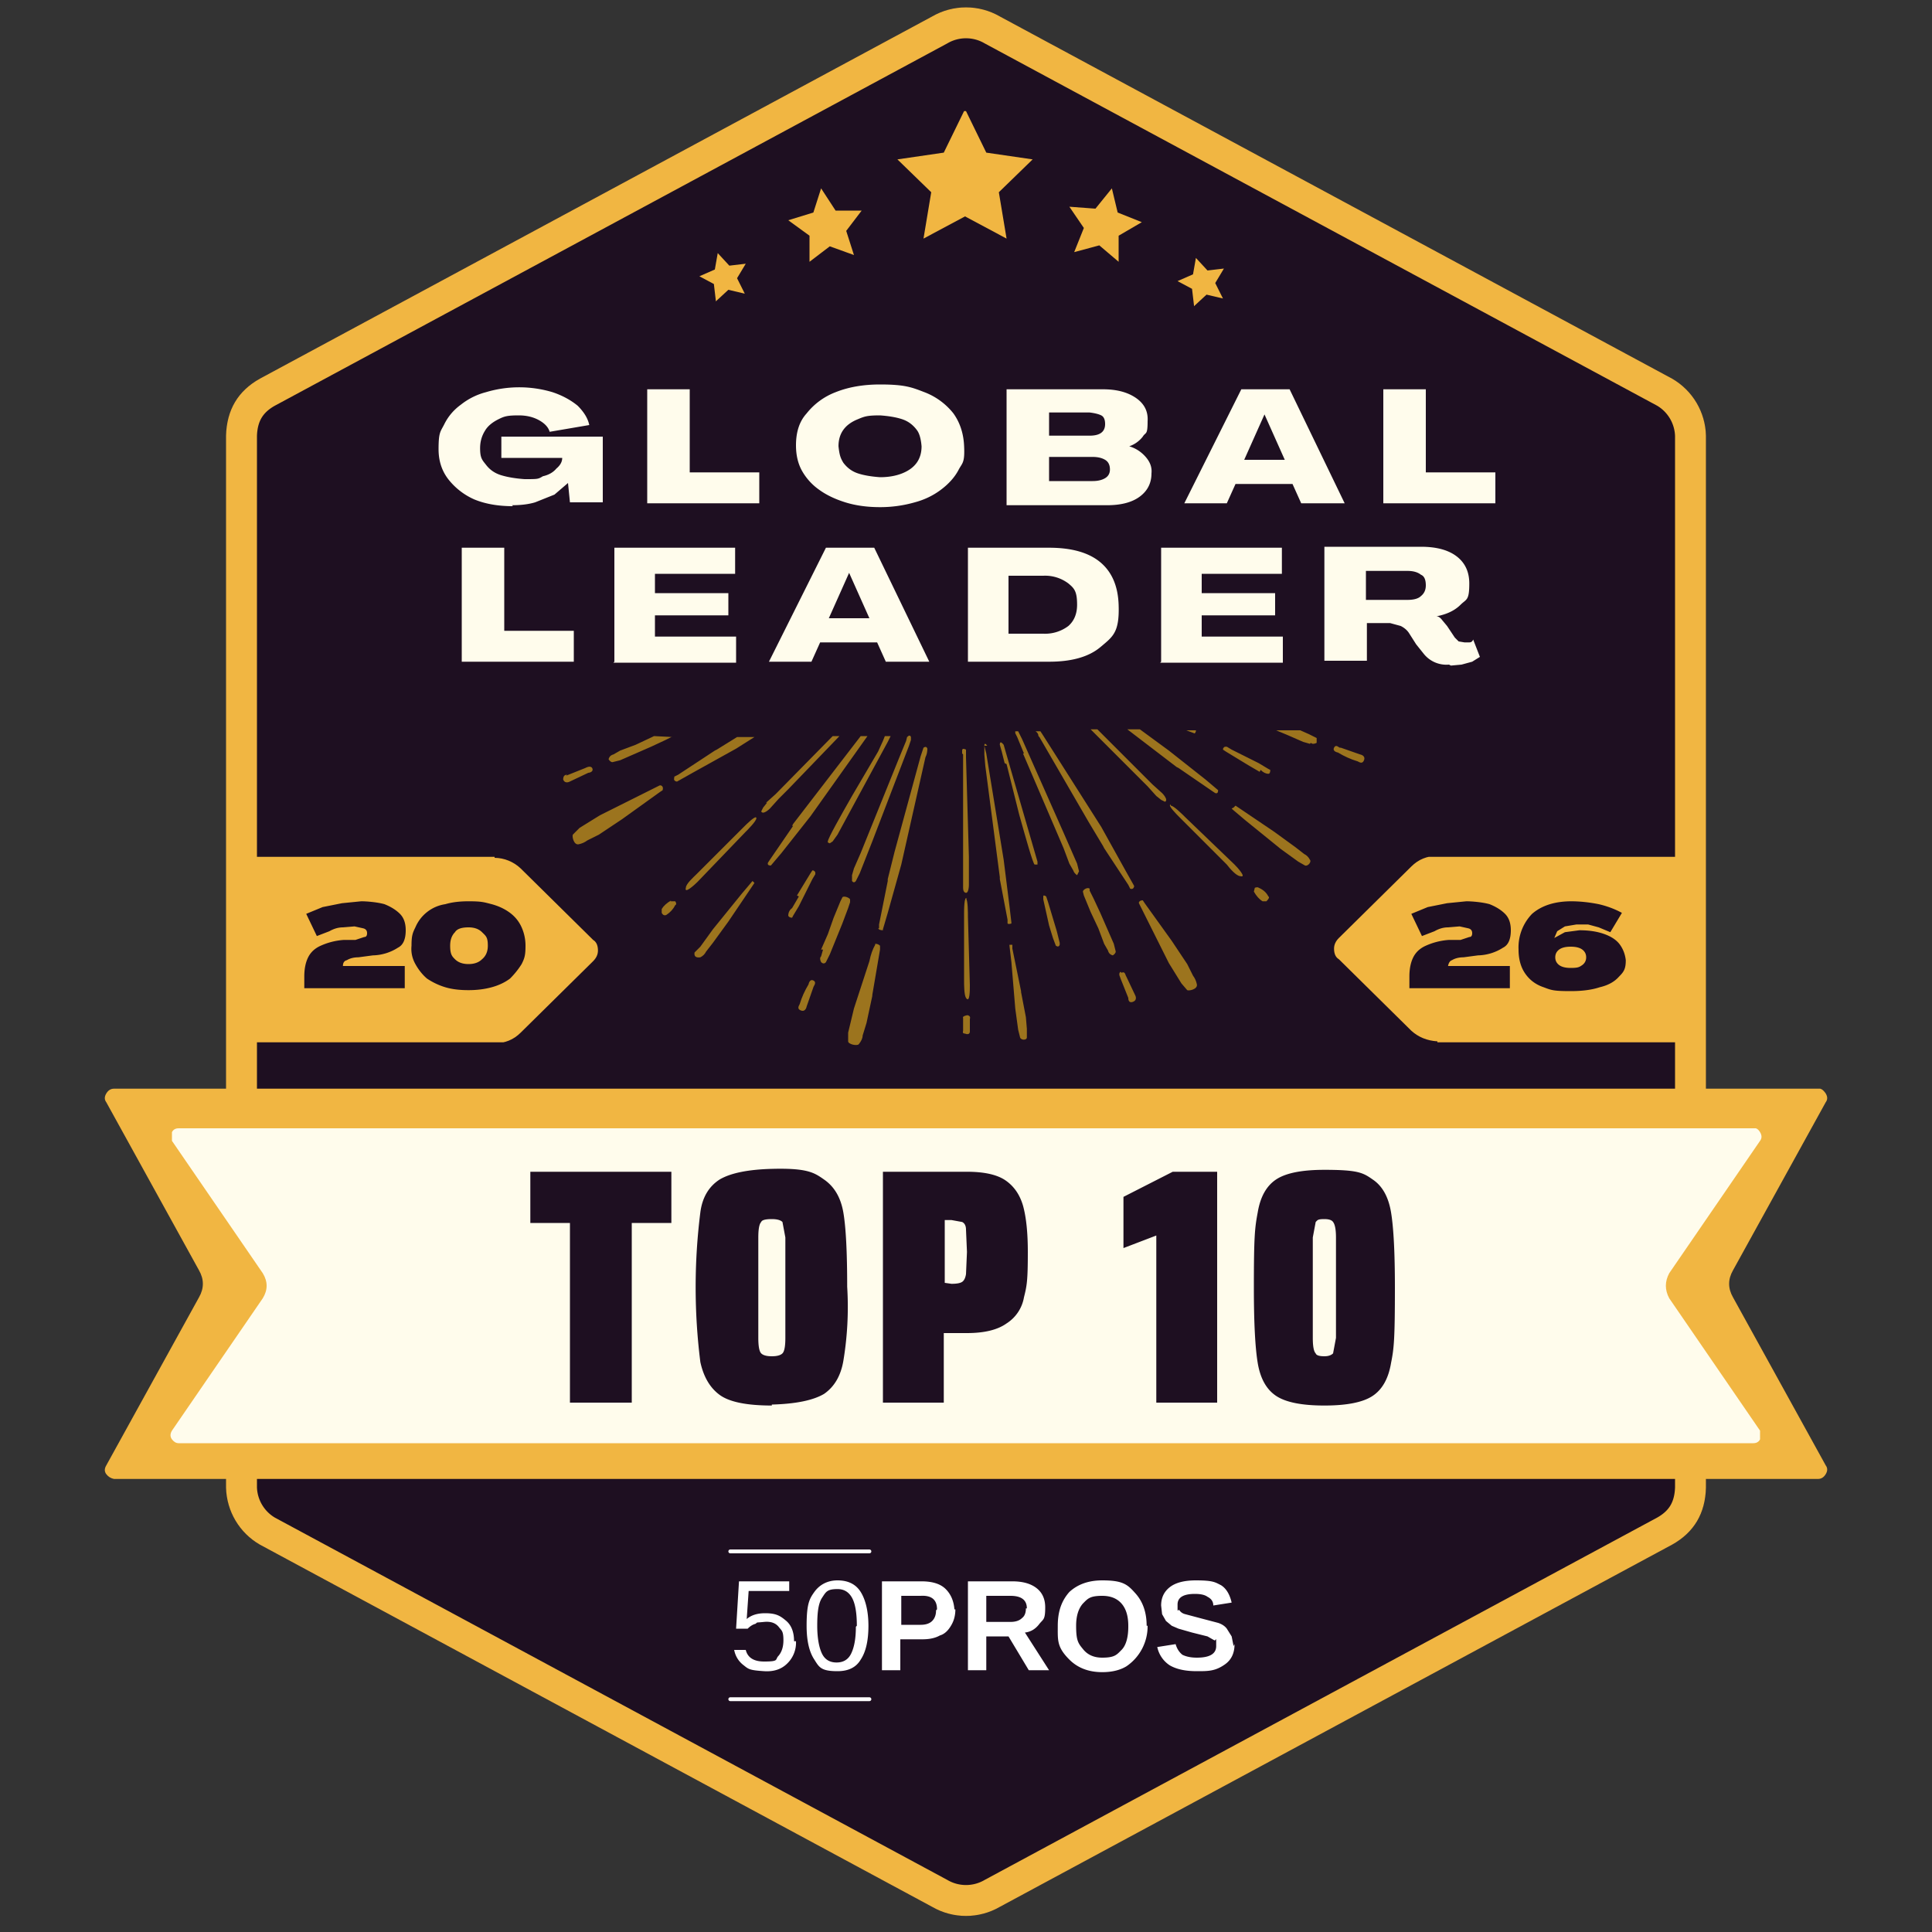 <svg xmlns="http://www.w3.org/2000/svg" width="200" height="200" viewBox="0 0 200 200"><rect x="0" y="0" width="200" height="200" fill="#333333" stroke="none"/><defs><clipPath id="b"><use href="#a"/></clipPath><clipPath id="c"><use href="#a"/></clipPath><clipPath id="d"><path fill="none" d="M188.3 112.7H11.8q-.5 0-.8.5t0 .9l9.6 17.4q.8 1.4 0 2.8L11 151.7q-.3.5 0 .9t.8.5h176.4q.5 0 .8-.5t0-.9l-9.6-17.4q-.8-1.4 0-2.8l9.6-17.4q.3-.4 0-.9-.4-.6-.8-.5Z"/></clipPath><clipPath id="e"><path fill="none" d="M181.5 116.8h-163q-.5 0-.7.4v.9l9.4 13.7q.8 1.3 0 2.6l-9.4 13.7q-.3.5 0 .9t.7.4h163q.5 0 .7-.4v-.9l-9.4-13.7q-.7-1.3 0-2.6l9.4-13.7q.3-.4 0-.9t-.7-.4"/></clipPath><clipPath id="f"><path fill="none" d="M51.2 88.7H25.1q-.6 0-1.1.5t-.5 1.1v16.1q0 .6.5 1.1t1.1.5h26.1q1.6 0 2.7-1.1l7.5-7.4q.5-.5.5-1.1 0-.8-.5-1.1l-7.5-7.4a4 4 0 0 0-2.7-1.1Z"/></clipPath><clipPath id="g"><path fill="none" d="M148.8 107.9h26.1q.6 0 1.1-.5t.5-1.1V90.2q0-.6-.5-1.1t-1.1-.5h-26.1q-1.6 0-2.7 1.1l-7.5 7.4q-.5.5-.5 1.1 0 .8.5 1.1l7.5 7.4q1.1 1 2.7 1.1Z"/></clipPath><path id="a" fill="none" d="m103.5 1.7 69.6 37.5a7 7 0 0 1 3.5 5.9V154q-.1 4-3.5 5.9l-69.6 37.5a7 7 0 0 1-7 0l-69.6-37.5a7 7 0 0 1-3.5-5.9V45.1q.1-4 3.5-5.9L96.5 1.7a7 7 0 0 1 7 0"/></defs><g fill="none" clip-path="url(#b)"><path fill="#1e0f21" d="M23.5-.2h153.2V199H23.5z"/></g><g fill="none" clip-path="url(#c)"><path stroke="#f1b642" stroke-width="6.4" d="m103.5 1.7 69.6 37.5a7 7 0 0 1 3.5 5.9V154q-.1 4-3.5 5.9l-69.6 37.5a7 7 0 0 1-7 0l-69.6-37.5a7 7 0 0 1-3.5-5.9V45.1q.1-4 3.5-5.9L96.5 1.7a7 7 0 0 1 7 0Z"/></g><g fill="none" clip-path="url(#d)"><path fill="#f1b642" d="M10.2 112.7h179.7v40.5H10.2z"/></g><g fill="none" clip-path="url(#e)"><path fill="#fffcec" d="M16.9 116.8h166.2v32.7H16.9z"/></g><path fill="#f1b642" d="m100 11.5 2.1 4.3 4.8.7-3.5 3.4.8 4.8-4.3-2.3-4.3 2.3.8-4.8-3.5-3.4 4.8-.7 2.1-4.3Z"/><path fill="#9c741e" d="m58.6 80.3 2-.8s.5-.3.7 0c.2.4-.3.5-.4.5l-1.9.9s-.5.3-.7-.2q0-.5.4-.5Zm11.1-4h-.2l-.6.3-1.5.7-3.2 1.4-.8.2q-.2 0-.4-.3.1-.4.5-.5l.7-.4 1.6-.6 1.7-.8.2-.1zm-2.4 0c-.4.2.4-.2 0 0m2.5 4.1.4-.2 3.8-2.5.2-.1q.2 0 0 0l2.1-1.3h1.8l-1.9 1.2-4.5 2.5-1.6.9H70q-.3-.1-.2-.4ZM60 85.7l2.1-1.3 4.6-2.3 1.6-.8h.1q.3.1.2.5l-.3.2-3.9 2.8q-.1 0 0 0L62 86.4l-1.2.6q-.4.3-.9.4c-.5.1-.7-.8-.6-1zM72.5 98l1.3-1.8 3-3.7 1.1-1.3.2.2-.2.3-2.5 3.7q0 .1 0 0l-1.6 2.2-.7.9q-.2.4-.6.6-.7.1-.6-.5zM82 85.5l.1-.2q0-.1 0 0l7-9.1h.7l-5.9 8.3-3 3.8-1.1 1.3q-.4 0-.3-.3l.2-.3 2.4-3.5Zm-12.6 7.8h.5q.2.3 0 .4-.3.6-.9 1s-.3.2-.5-.2v-.4q.3-.5 1-.9Zm9.9-10.2 1-.9 5.9-6h.7l-5.3 5.5-1 1-.9 1s-.7.7-.9.3l.2-.4.4-.5Zm-7.2 7.4 4.9-4.9c.3-.3 1.3-1.3 1.3-.9 0 .3-.9 1.2-1.2 1.5l-4.9 5.1c-.3.3-1.4 1.3-1.2.6 0-.4.8-1.1 1.1-1.4m19.7-14.3h.4l-.3.6-5.2 9.6-.5.7-.3.2q-.3-.1-.2-.2c0-.3 1.3-2.6 2.5-4.7l2.7-4.6.5-1.1.2-.5Zm-.8 1.4s.2-.4 0 0m-8.5 15.1 1.4-2.3.2-.3q.2 0 .3.2v.2l-.3.5-1.4 2.8-.6 1-.1.2q-.3 0-.4-.2 0-.5.4-.8l.7-1.2Zm3.8 2.4c-.2.4.1-.4 0 0m6.8-16.7s0-.3 0 0m.8-2.1q.3-.3.4 0v.3l-.2.6-3.8 9.9-1.3 3.3-.4.8s-.2.3-.4 0v-.6l.2-.7.7-1.6 4-9.9.7-1.7zm-10.2 25.6s.1-.6.5-.4 0 .6 0 .7l-.7 2s-.1.6-.6.4-.1-.6-.1-.7q.3-1 .9-2m1.3-3.6.7-1.6.6-1.7.7-1.7.2-.4c.1-.2.7 0 .8.2v.3l-.2.6-.6 1.6-1.3 3.2-.4.8s-.2.3-.5 0q-.2-.4 0-.6l.2-.7Zm3.4 6.1 1.6-4.9q.2-1 .6-1.7v-.1q.3 0 .5.2v.4l-.8 4.7v.1l-.6 2.8-.4 1.3q0 .4-.4.9c-.2.2-1.1 0-1.1-.3v-.9zm2.6-8.3v-.4l.9-4.5V91q0-.3 0 0l.7-2.8 2.7-9.9.3-.9q.3-.2.4.1 0 .5-.2.9l-2.5 11.1-1.4 5-.5 1.7v.1q-.4 0-.5-.2Zm10.9-18.9.2.8 1.8 11 .6 4.8.2 1.7v.1q-.3.1-.4 0v-.4l-.8-4.2v-.2q0-.2 0 0L102 79.3l-.1-1.2zq0-.4.3 0Zm2.9 20.6v.4l.9 4.4v.1l.5 2.6.1 1.2v.9c0 .3-.6.3-.7 0l-.2-.8-.3-2.2-.4-4.8-.2-1.7v-.1zm-5.2-18.3s0-.2 0 0m0-1.5v-.3q0-.3.4-.1v.8l.3 10.3v2.9s0 1-.4.8q-.2-.1-.2-.5V78.1Zm.4 15c.2.2.2 1.5.2 1.9l.2 7.1c0 .5 0 1.9-.4 1.3-.2-.3-.2-1.4-.2-1.8v-6.9c0-.4 0-1.9.3-1.6Zm.2 12.1q.3.1.2.4v1.3s0 .4-.5.2q-.3 0-.2-.3v-1.3q-.1-.2.4-.3Zm8.1-12.5v.2l.2.6.9 3 .3 1.2v.2q-.1.3-.4.1l-.3-.8-.4-1.3-.6-2.7v-.3q0-.2.3 0ZM104 79s-.1-.4 0 0m0 0-.3-1.2-.2-.7q0-.5.4 0l.2.7 3.3 11.4v.3h-.3c-.2-.2-.9-2.7-1.6-5.2l-1.3-5.2Zm12.1 21.7c.4-.2.4.3.5.4l.9 1.9s.3.5-.2.7-.5-.3-.5-.4l-.8-2c0-.1-.3-.5 0-.7Zm-3.3-8.5.1.2.3.6.7 1.5 1.4 3.2.2.8q0 .2-.3.4-.4-.1-.5-.5l-.4-.7-.6-1.6-.8-1.7-.7-1.7-.1-.4c0-.2.5-.5.7-.3Zm.1 2.4c.2.4-.2-.4 0 0M106 78l-.7-1.7-.2-.4v-.2h.3l.1.2.3.6 4.3 9.7 1.4 3.2.2.8-.2.4q-.3-.2-.4-.5l-.4-.7-.6-1.6-4.2-9.8Zm0 0s-.1-.3 0 0m12.3 15.2.2.3 2.8 3.9q0 .2 0 0l1.6 2.4.6 1.2q.3.4.4.9c.1.5-.8.7-1 .6l-.6-.7-1.3-2.1-2.3-4.6-.8-1.6v-.1q.1-.2.4-.2m-10.8-17q0-.3-.3-.5h.5l.2.3 6.1 9.6 2.5 4.5.9 1.6v.1q-.1.3-.4.2l-.2-.4-2.5-3.8-.1-.2q0-.2 0 0l-1.5-2.5-5.1-8.8Zm20.2 7.4.2-.2.3.2 3.7 2.5q.2 0 0 0l2.2 1.6.9.7q.4.2.6.6c.2.2-.2.7-.5.6l-.7-.4-1.8-1.3-3.7-3-1.3-1.1-.1-.1Zm-1.6-1.8q0 .4-.3.3l-.3-.2-3.5-2.4-.2-.1q-.2 0 0 0l-5.1-3.9h1.3l3 2.2 3.8 3zm-7.8-1.6 1 1 1 .9s.7.7.3.9l-.4-.2-.5-.4-.9-1-5.9-5.9h.7zm2.9 3.2c.3 0 1.2.9 1.5 1.2l5.1 4.9c.3.3 1.3 1.4.6 1.2-.4 0-1.1-.8-1.4-1.2l-4.9-4.9c-.3-.3-1.3-1.3-.9-1.3Zm8.7 8.5q.3-.1.4 0 .7.3 1 .9.2.1-.2.5h-.4q-.5-.3-.9-1zm.5-12-1.2-.7-2.3-1.4-.3-.2q0-.2.2-.3h.2l.5.3 2.8 1.4 1 .6.2.1q0 .4-.2.4-.4 0-.8-.4Zm-6.8-4-.8-.3h1v.1q-.1.3-.2.2m15.2 1.5 2 .7s.6.1.4.6-.6.1-.7.1q-1-.3-2-.9s-.6-.1-.4-.5.5 0 .6 0Zm-3.1-.5q.2.2.6 0v-.5l-.8-.4-.9-.4h-2.5l1.2.5 1.6.7.7.2"/><g fill="none" clip-path="url(#f)"><path fill="#f1b642" d="M23.5 88.7h39v19.2h-39z"/></g><g fill="none" clip-path="url(#g)"><path fill="#f1b642" d="M176.5 107.9h-39V88.7h39z"/></g><path fill="#f1b642" d="m85 19.5-.8 2.5-2.6.8 2.2 1.6v2.7l2.1-1.6 2.5.9-.8-2.5 1.6-2.1h-2.7zM74.1 31.1l-.2-1.7-1.5-.8 1.6-.7.3-1.7 1.2 1.3 1.7-.2-.9 1.5.8 1.6-1.7-.4-1.3 1.2Zm41-11.6-1.7 2.1-2.7-.2 1.5 2.2-1 2.5 2.6-.7 2 1.7v-2.7l2.4-1.4-2.5-1zm8.5 12.1-.2-1.7-1.5-.8 1.6-.7.3-1.7L125 28l1.7-.2-.9 1.5.8 1.6-1.7-.4-1.3 1.2Z"/><path fill="#fff" d="M82.4 169.9a3 3 0 0 1-.9 2.3q-.9.9-2.4.8c-1.5-.1-1.6-.2-2.1-.6q-.8-.6-1-1.6h1.2q.3 1.2 1.9 1.2c1.6 0 1.1-.2 1.5-.6q.5-.6.5-1.6c0-1-.2-1-.5-1.4q-.5-.6-1.5-.5c-1 .1-.6 0-.9.2q-.4.1-.8.5h-1.2l.3-4.9h5.2v1h-4.2l-.2 2.9q.7-.6 1.9-.6c1.2 0 1.6.3 2.2.8q.8.7.8 2.1Zm7.5-1.6q0 2.3-.8 3.5-.7 1.2-2.4 1.2c-1.7 0-1.9-.4-2.4-1.2q-.8-1.2-.8-3.5c0-2.3.3-2.8.8-3.5s1.3-1.2 2.4-1.2 1.9.4 2.4 1.2.8 2 .8 3.5m-1.2 0q0-2-.5-2.9t-1.5-.9c-1.1 0-1.2.3-1.6.9s-.5 1.6-.5 2.9.2 2.3.5 2.9.8.9 1.5.9 1.2-.3 1.5-.9q.5-1 .5-2.8Zm10.2-1.7q0 .9-.4 1.6-.5.9-1.2 1.1-.7.4-1.8.4h-2.3v3.2h-1.9v-9.2h4.1q1.7 0 2.5.8t.9 2.1Zm-1.9 0q0-1.5-1.7-1.4h-2v3h2q.8 0 1.2-.4t.4-1.1Zm9.5 6.3-2.1-3.5h-2.3v3.5h-1.9v-9.2h4.6q1.6 0 2.5.7t.9 2c0 1.3-.2 1.2-.6 1.7q-.6.8-1.5.9l2.5 3.9zm-.2-6.4q0-1.3-1.7-1.3h-2.5v2.7h2.5q.8 0 1.2-.4.4-.3.4-1Zm12.5 1.8a5 5 0 0 1-2.2 4.2q-1 .6-2.5.6-2.1 0-3.4-1.3c-1.3-1.3-1.2-2-1.2-3.5s.4-2.6 1.2-3.5q1.3-1.2 3.4-1.2c2.1 0 2.6.4 3.4 1.3q1.2 1.3 1.2 3.4Zm-2 0q0-1.5-.7-2.3t-2-.8c-1.3 0-1.5.3-2 .8q-.7.8-.7 2.3c0 1.5.2 1.8.7 2.4q.7.9 2 .9c1.3 0 1.5-.3 2-.8s.7-1.4.7-2.4Zm11 1.9q0 1.4-1 2.1c-1 .7-1.7.7-2.9.7s-2.1-.2-2.8-.6a3 3 0 0 1-1.3-1.9l1.9-.3q.2.7.7 1.1.6.3 1.5.3 2 0 2-1.2c0-1.2 0-.5-.2-.6l-.7-.4-1.6-.4-1.4-.4-.7-.3-.6-.5-.4-.7-.1-.9q0-1.2.9-1.9t2.7-.7c1.8 0 2 .2 2.6.5q.8.5 1.1 1.8l-1.9.3q0-.6-.6-.9-.4-.3-1.3-.3-1.8 0-1.8 1.1c0 1.1 0 .4.2.6q.2.3.6.4l1.5.4 1.9.5q.6.2.9.6l.5.8.2 1Z"/><path fill="none" stroke="#fff" stroke-linecap="round" stroke-width=".4" d="M75.6 175.9H90m-14.4-15.3H90"/><path fill="#1e0f21" d="M137.1 145.5q-3.5 0-5-1t-1.9-3.4-.4-7.8c0-5.4.1-6.2.4-7.8q.4-2.4 1.9-3.4t5-1c3.5 0 4 .3 5 1q1.5 1 1.9 3.4t.4 7.8c0 5.4-.1 6.3-.4 7.8q-.4 2.4-1.9 3.4t-5 1m0-5.1q.6 0 .9-.3l.3-1.6v-10.4q0-1.2-.3-1.6-.2-.3-.9-.3c-.7 0-.7.1-.9.3l-.3 1.6v10.4q0 1.3.3 1.6.1.3.9.3m-17.4 4.8v-17.3l-3.4 1.3v-5.3l5.1-2.6h4.6v23.9zm-28.2-23.9h8.6q2.7 0 4 .9t1.8 2.6q.5 1.8.5 4.8c0 3-.1 3.5-.4 4.7a4 4 0 0 1-1.8 2.7q-1.4 1-4.1 1h-2.4v7.2h-6.3v-23.9Zm7 11.6q.8 0 1.1-.2t.4-.8l.1-2.3-.1-2.3q0-.6-.4-.8l-1.1-.2h-.7v6.5zm-18.6 12.6q-3.9 0-5.4-1.1t-2-3.4a62 62 0 0 1 0-15.5q.3-2.3 2-3.4 1.7-1 5.4-1.1c3.7-.1 4.4.4 5.4 1.1q1.6 1.1 2 3.4t.4 7.7a34 34 0 0 1-.4 7.7q-.4 2.3-2 3.4-1.7 1-5.4 1.1Zm0-5.1q.8 0 1.1-.3t.3-1.6v-10.4l-.3-1.6q-.3-.3-1.1-.3-1 0-1.1.3-.3.3-.3 1.6v10.4q0 1.3.3 1.6t1.1.3M59 145.2v-18.6h-4.1v-5.3h14.6v5.3h-4.1v18.6h-6.3Z"/><path fill="#fffcec" d="M53.1 52.4q-2.3 0-4-.7a7 7 0 0 1-2.7-2.1q-1-1.3-1-3.1c0-1.8.2-1.8.6-2.6q.6-1.2 1.7-2a7 7 0 0 1 2.6-1.3 12 12 0 0 1 6.9 0q1.5.5 2.6 1.4 1 1 1.2 2l-4.1.7q-.2-.7-1.1-1.2t-2.1-.5c-1.2 0-1.5.1-2.1.4q-1 .5-1.4 1.2-.5.8-.5 1.8c0 1 .2 1.2.6 1.7q.6.8 1.6 1.1t2.4.4c1.4 0 1.4 0 1.9-.3q.9-.2 1.4-.8.6-.5.6-1.1h-6.3v-2.2h10.5V52H59l-.2-2-1.4 1.2-2 .8q-1 .3-2.4.3Zm13.9-.3V40.3h4.4v8.6h7.2v3.2zm24.1.4q-2 0-3.6-.5t-2.7-1.3a6 6 0 0 1-1.8-2q-.6-1.1-.6-2.6 0-2.1 1.1-3.3a7 7 0 0 1 3-2.2q2-.8 4.6-.8c2.6 0 3.3.3 4.6.8a7 7 0 0 1 3 2.2q1 1.4 1.1 3.3c.1 1.9-.2 1.8-.6 2.6q-.6 1.1-1.8 2T94.7 52a13 13 0 0 1-3.6.5m0-3.1q1.3 0 2.3-.4t1.5-1.1.5-1.7q-.1-1.2-.5-1.7-.6-.8-1.5-1.1t-2.3-.4c-1.3 0-1.6.1-2.3.4q-1 .4-1.5 1.1t-.5 1.7c.1.9.2 1.2.5 1.7q.6.8 1.5 1.1t2.3.4m13.1 2.7V40.3h10q2.1 0 3.4.9t1.2 2.4c0 1.5-.2 1.1-.5 1.6a3 3 0 0 1-1.4 1q1 .3 1.7 1.1t.6 1.7q0 1.5-1.2 2.4t-3.4.9h-10.4Zm4.4-7h4.2q.8 0 1.2-.3t.4-.9q0-.7-.4-.9t-1.2-.3h-4.2zm0 4.7h4.5q.8 0 1.3-.3t.5-.9q0-.7-.5-1t-1.3-.3h-4.5v2.6Zm14 2.3 5.9-11.8h5l5.7 11.8h-4.5l-.9-2h-5.9l-.9 2h-4.5Zm6.2-4.5h4.2l-2.1-4.7zm14.4 4.5V40.3h4.4v8.6h7.2v3.2zM47.8 68.5V56.7h4.4v8.6h7.2v3.2zm31.8 0 5.9-11.8h5l5.7 11.8h-4.5l-.9-2h-5.9l-.9 2h-4.5Zm6.2-4.5H90l-2.1-4.7zm-22.2 4.5V56.7h12.5v2.7h-8.3v2h7.6v2.3h-7.6v2.2h8.4v2.7H63.5Zm36.6 0V56.7h8.4q3.5 0 5.3 1.5t1.9 4.4c.1 2.9-.6 3.3-1.9 4.4q-1.8 1.5-5.3 1.5zm4.2-2.9h3.6a4 4 0 0 0 2.6-.8q.9-.8.9-2.2c0-1.4-.3-1.7-.9-2.2a4 4 0 0 0-2.6-.8h-3.6zm15.8 2.9V56.7h12.5v2.7h-8.3v2h7.6v2.3h-7.6v2.2h8.4v2.7h-12.7Zm29.8.3a3 3 0 0 1-2.6-1.1l-.8-1-.7-1.1q-.3-.5-.9-.8l-1.1-.3h-2.4v3.9h-4.4V56.6h10q2.4 0 3.7 1t1.3 2.8c0 1.8-.3 1.6-.9 2.2q-.9.9-2.5 1.2.3 0 .6.4l.5.6.8 1.2.4.4.6.1h.5q.3 0 .4-.3l.7 1.8-.8.5-1.1.3-1.1.1Zm-8.6-6.7h4.3q1 0 1.4-.4.5-.4.5-1.1 0-.9-.5-1.1-.5-.4-1.4-.4h-4.3V62Z"/><path fill="#1e0f21" d="M162.6 93.3q1.4 0 2.9.3 1.3.3 2.4.9l-1.2 2-1.2-.5-1.1-.3h-1.2l-1.2.2-.8.5-.3.7 1.1-.6 1.5-.2q1.5 0 2.6.4t1.6 1.1.6 1.6c0 .9-.2 1.2-.7 1.7q-.7.8-2 1.1-1.2.4-3 .4c-1.8 0-2-.1-2.8-.4q-1.2-.4-1.9-1.4t-.7-2.5a5 5 0 0 1 1.4-3.7q1.5-1.3 4.1-1.3Zm0 4.7q-.8 0-1.2.3t-.4.8.4.8 1.2.3c.8 0 .9-.1 1.2-.3q.4-.3.4-.8t-.4-.8-1.2-.3m-16.7 4.3v-1.2q0-1.2.4-2t1.3-1.2a7 7 0 0 1 2.4-.6h1.2l.9-.3q.3 0 .3-.4t-.4-.5l-.9-.2-1.2.1q-.7 0-1.4.4l-1.3.5-1.1-2.3 1.7-.7 2-.4 2-.2c.6 0 1.7.1 2.4.3q1 .4 1.6 1t.6 1.7q0 1.4-.8 1.8a5 5 0 0 1-2.6.8l-1.5.2q-.7 0-1.2.3-.3.1-.4.6h6.4v2.3zm-97.4.2q-1.4 0-2.4-.3t-1.9-.9q-.7-.6-1.2-1.5t-.4-1.9c0-1 .1-1.3.4-1.9a4 4 0 0 1 3.1-2.4q1-.3 2.4-.3c1.4 0 1.6.1 2.4.3q1.1.3 1.9.9T54 96t.4 1.9c0 1-.1 1.3-.4 1.9q-.5.8-1.2 1.5-.8.6-1.9.9t-2.4.3m0-2.7q.9 0 1.4-.5.6-.5.6-1.4c0-.9-.2-1-.6-1.4q-.5-.5-1.4-.5-1.1 0-1.4.5-.5.5-.5 1.4c0 .9.2 1.1.5 1.4q.5.5 1.4.5m-17 2.5v-1.2q0-1.2.4-2t1.3-1.2a7 7 0 0 1 2.4-.6h1.2l.9-.3q.3 0 .3-.4t-.4-.5l-.9-.2-1.2.1q-.7 0-1.4.4l-1.3.5-1.1-2.3 1.7-.7 2-.4 2-.2c.6 0 1.7.1 2.4.3q1 .4 1.6 1t.6 1.7q0 1.4-.8 1.8a5 5 0 0 1-2.6.8l-1.5.2q-.7 0-1.2.3-.4.1-.4.6h6.4v2.3z"/></svg>